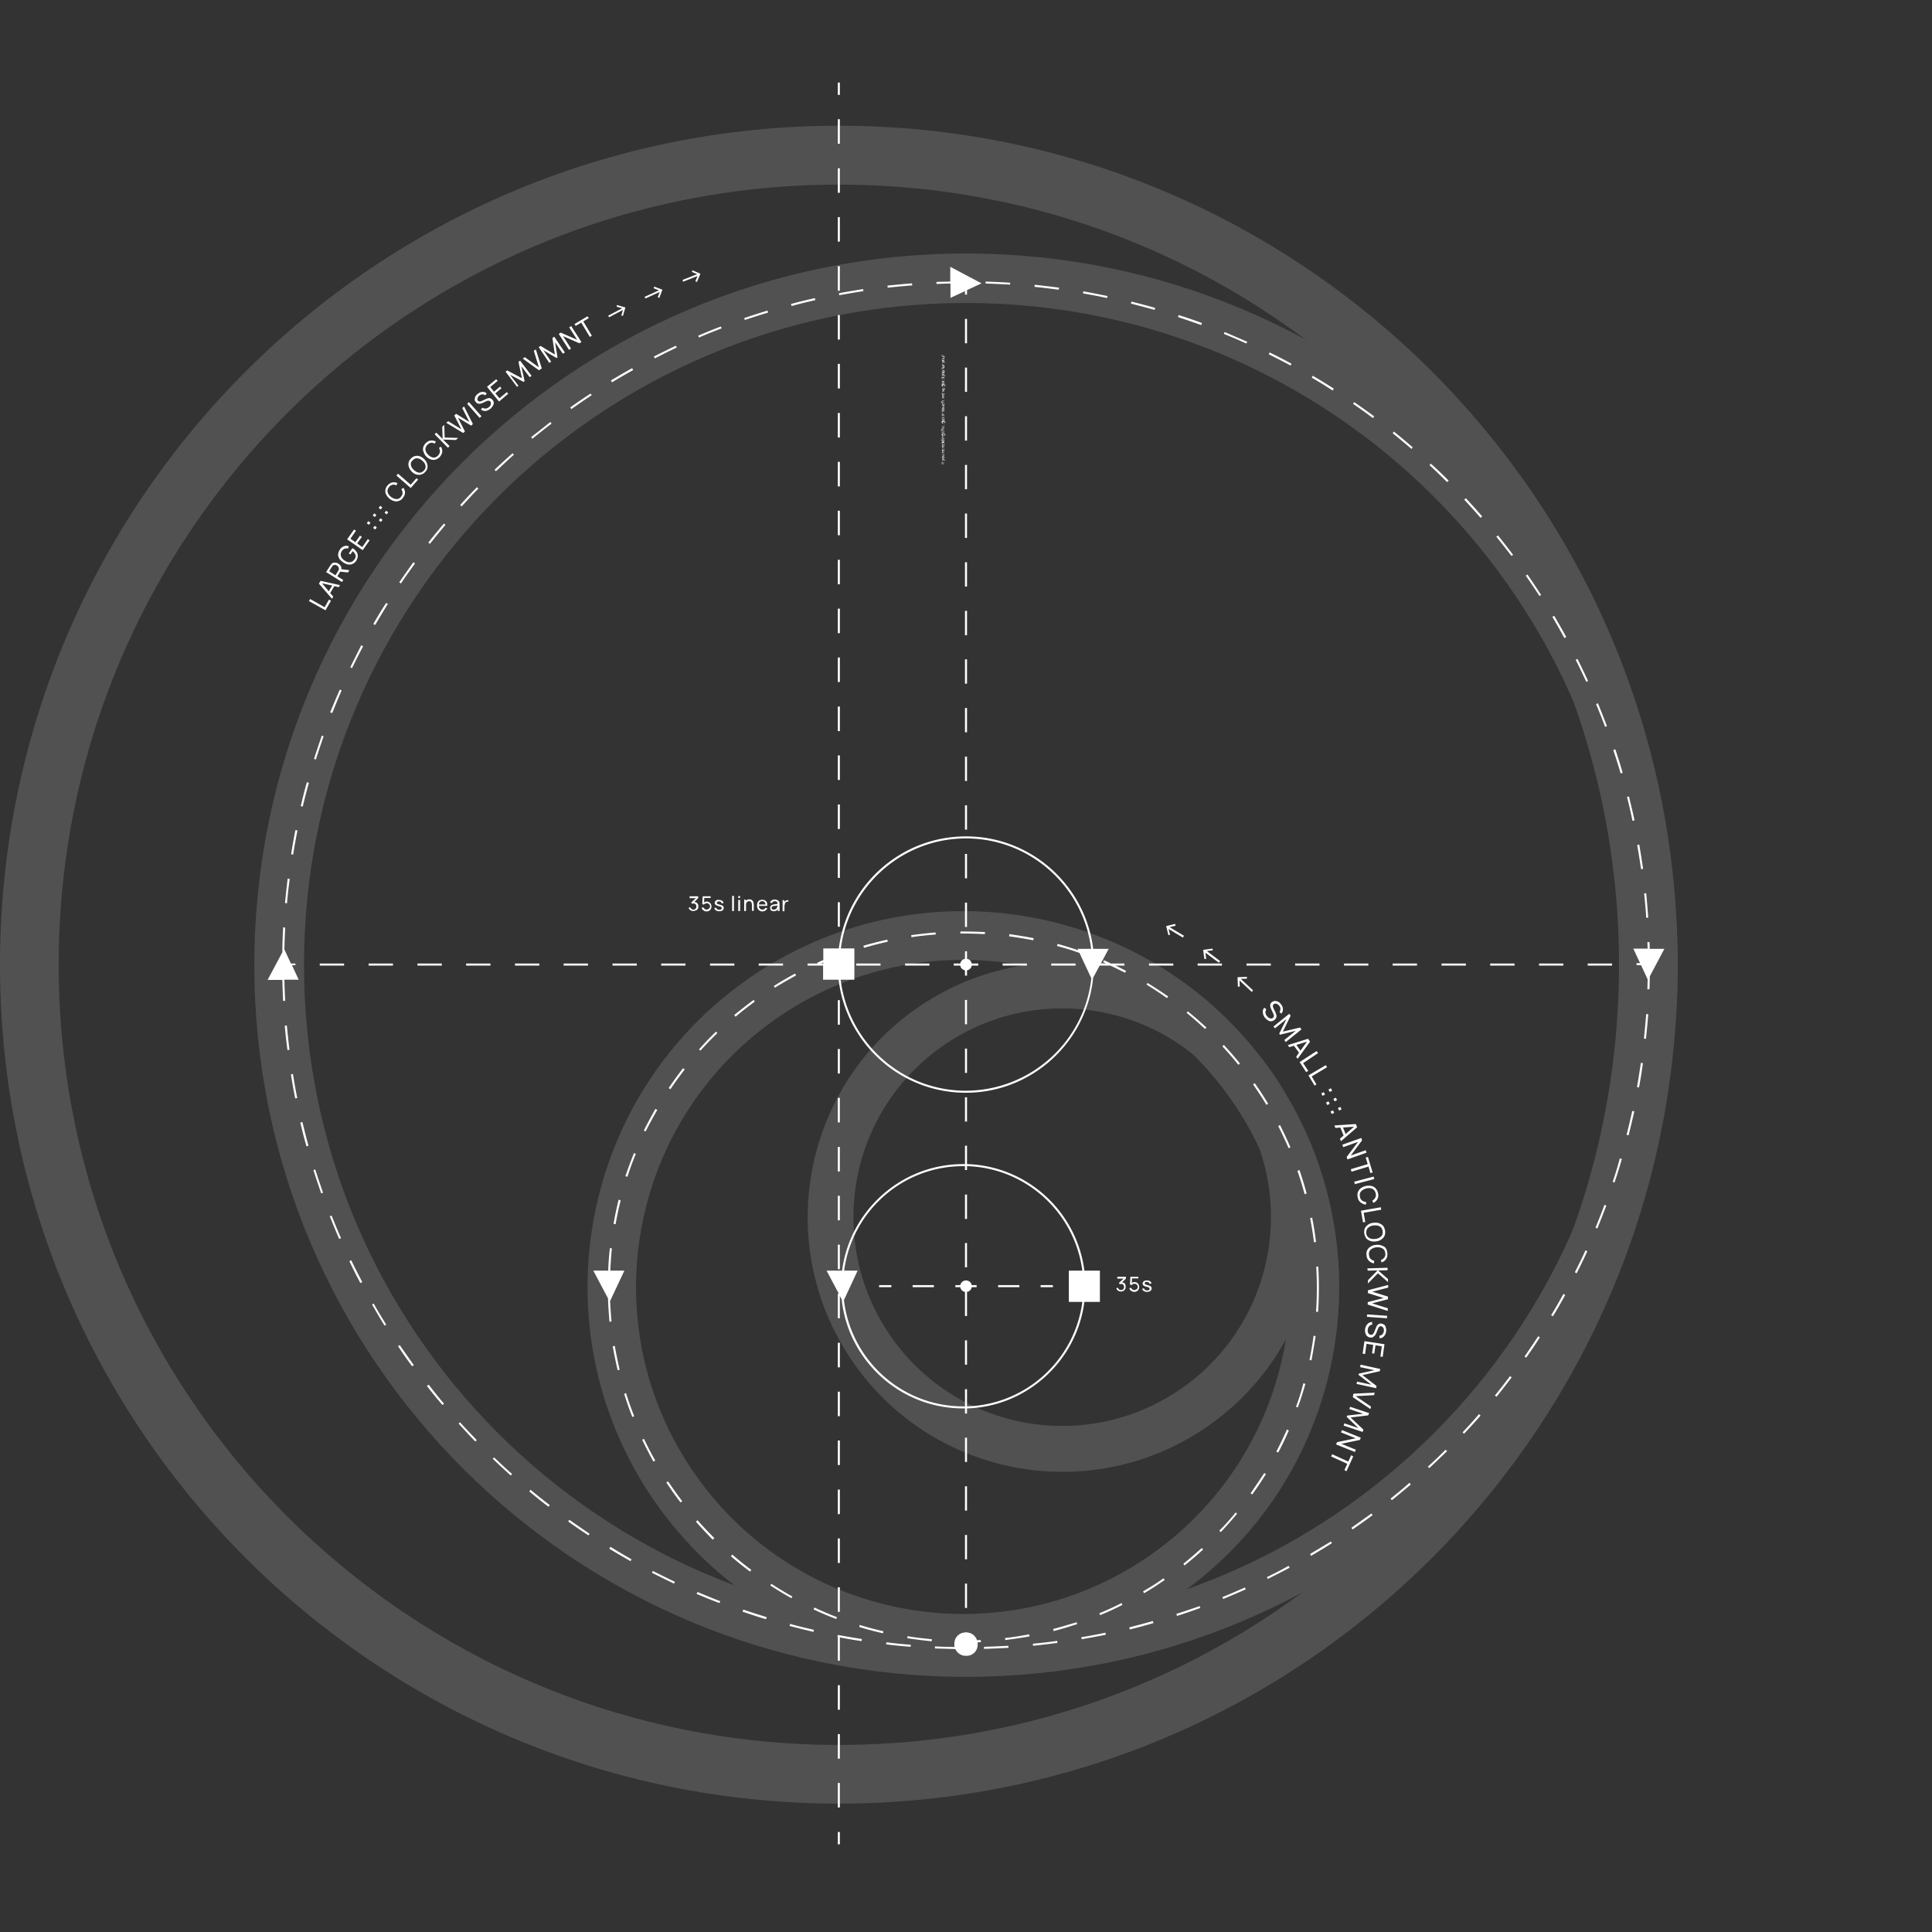 <?xml version="1.0" encoding="UTF-8"?>
<svg width="945px" height="945px" class="upc-logo-animated" xmlns="http://www.w3.org/2000/svg" viewBox="0 0 945 945">
<rect x="0" y="0" width="945" height="945" fill="#333333" stroke="none"/>
<!-- learn but don't copy -->
  <g opacity="0.15">
            <path fill="#ffffff" class="rotate-1" id="rotate" d="M447.8 493.6c-56.2 39.7-69.6 117.4-29.9 173.6 39.7 56.2 117.4 69.6 173.6 29.9 56.2-39.7 69.6-117.4 29.9-173.6S504 453.9 447.8 493.6zm130.6 185.2c-46.1 32.5-109.8 21.5-142.3-24.6-32.5-46.1-21.5-109.8 24.6-142.3 46.1-32.5 109.8-21.5 142.3 24.6 32.5 46 21.5 109.8-24.6 142.3z"></path>
            <path fill="#ffffff" class="circle3" id="fixed-small" d="M365.2 479.3c-82.9 58.5-102.7 173.2-44.2 256.2s173.2 102.7 256.2 44.2 102.7-173.2 44.2-256.2-173.3-102.7-256.2-44.2zm198.1 280.9c-72.2 50.9-171.9 33.7-222.9-38.5s-33.7-171.9 38.5-222.9 171.9-33.7 222.9 38.5c50.9 72.2 33.7 171.9-38.5 222.9z"></path>
            <path fill="#ffffff" class="circle2" id="fixed-large" d="M472.5 124c-192.3 0-348.1 155.9-348.1 348.1s155.9 348.1 348.1 348.1 348.1-155.9 348.1-348.1S664.8 124 472.5 124zm0 671.8c-178.8 0-323.8-145-323.8-323.8s145-323.8 323.8-323.8 323.8 145 323.8 323.8-145 323.8-323.8 323.8z"></path>
            <path fill="#ffffff" class="rotate-2" id="rotate-2" d="M410.3 61.5C183.7 61.5 0 245.2 0 471.9s183.7 410.3 410.3 410.3 410.3-183.7 410.3-410.3S636.9 61.5 410.3 61.5zm0 792c-210.7 0-381.6-170.8-381.6-381.6S199.6 90.3 410.3 90.3s381.6 170.8 381.6 381.6-170.8 381.6-381.6 381.6z"></path>
    </g>
  <path fill="#ffffff" d="M269.2 206.4l.6.8c-3.2 2.4-6.3 4.9-9.4 7.4l-.6-.8c3.1-2.4 6.3-4.9 9.4-7.4zm470.9 65c-2.4-3.2-4.9-6.4-7.4-9.5l-.8.6c2.5 3.1 5 6.3 7.4 9.4l.8-.5zm-41.7 446l.7.7c2.9-2.7 5.8-5.5 8.7-8.3l-.7-.7c-2.9 2.9-5.8 5.7-8.7 8.3zm47.3-53.9l.8.6c2.3-3.3 4.6-6.6 6.7-10l-.8-.5c-2.2 3.3-4.4 6.6-6.7 9.9zm-504.7 50c2.9 2.8 5.8 5.5 8.8 8.2l.7-.7c-3-2.6-5.9-5.4-8.8-8.1l-.7.6zm490.2-30.9l.8.6c2.5-3.1 5-6.3 7.4-9.5l-.8-.6c-2.4 3.2-4.9 6.4-7.4 9.5zm-472.3 46.9c3.1 2.6 6.2 5.1 9.4 7.5l.6-.8c-3.1-2.4-6.3-4.9-9.4-7.5l-.6.8zm457.3-485.1c2.7 2.9 5.4 5.9 8 8.9l.8-.7c-2.6-3-5.3-6-8-8.9l-.8.7zm-520.9 40.4l.8.6c2.2-3.3 4.6-6.6 6.9-9.8l-.8-.6c-2.3 3.2-4.6 6.5-6.9 9.8zm46.6-55l.7.7c2.9-2.7 5.8-5.5 8.8-8.1l-.7-.7c-3 2.7-6 5.4-8.8 8.1zm-32.4 35.6l.8.6c2.5-3.1 5-6.2 7.6-9.3l-.8-.6c-2.5 3-5.1 6.1-7.6 9.3zm-.7 412.5c2.4 3.1 5 6.3 7.6 9.3l.8-.6c-2.6-3-5.1-6.2-7.5-9.3l-.9.6zm272.5 127.6v1c4-.1 8-.3 12-.5l-.1-1c-3.9.2-7.9.4-11.9.5zm23.9-1.5l.1 1c4-.4 8-.9 11.9-1.4l-.1-1c-3.9.6-7.9 1-11.9 1.4zm-59-664.4l-.1-1c-4 .3-8 .7-12 1.1l.1 1c4-.4 8-.8 12-1.1zm-36.6 661.1h.2v11.6h1v-11.4c3.5.7 7.1 1.3 10.6 1.8l.2-1c-3.9-.6-7.9-1.3-11.8-2l-.2 1zM224.3 696.3c2.7 3 5.4 5.9 8.2 8.8l.7-.7c-2.8-2.9-5.5-5.8-8.2-8.7l-.7.6zm447.9-492.6c-3.2-2.4-6.5-4.7-9.8-7l-.6.8c3.3 2.3 6.6 4.6 9.7 7l.7-.8zm8 529.3l.6.8c3.1-2.5 6.2-5.1 9.3-7.7l-.7-.8c-3 2.7-6.1 5.2-9.2 7.7zm-246.8 71.3c4 .5 8 .9 12 1.2l.1-1c-4-.3-8-.7-11.9-1.2l-.2 1zm282-103.7l.7.7c2.7-2.9 5.5-5.9 8.1-8.9l-.8-.7c-2.5 3-5.3 6-8 8.9zM320.3 175.3c3.5-1.8 7.1-3.6 10.7-5.3l-.4-.9c-3.6 1.7-7.2 3.5-10.8 5.3l.5.9zm65.9 620c3.9 1 7.8 2 11.7 2.9l.2-1c-3.9-.9-7.8-1.8-11.6-2.9l-.3 1zM804.1 508l1 .1c.4-4 .8-8 1.1-12l-1-.1c-.3 4-.7 8-1.1 12zM298 757.5c3.4 2.1 6.9 4.1 10.4 6.1l.5-.9c-3.5-2-6.9-4-10.3-6.1l-.6.9zM753.8 291c-2.2-3.4-4.4-6.7-6.7-10l-.8.6c2.3 3.2 4.5 6.6 6.7 9.9l.8-.5zm46.9 240.7l1 .2c.7-3.9 1.4-7.9 1.9-11.9l-1-.1c-.6 3.9-1.2 7.9-1.9 11.8zm-23.9-198.6c-1.7-3.6-3.4-7.2-5.2-10.8l-.9.4c1.8 3.5 3.5 7.2 5.2 10.8l.9-.4zm9.2 22.1c-1.4-3.8-2.9-7.5-4.4-11.2l-.9.4c1.5 3.7 3 7.4 4.4 11.1l.9-.3zM340.7 779.6c3.7 1.6 7.4 3.1 11.2 4.5l.4-.9c-3.7-1.4-7.5-3-11.1-4.5l-.5.9zm22.5 8.7c3.8 1.3 7.6 2.6 11.5 3.7l.3-1c-3.8-1.2-7.7-2.4-11.4-3.7l-.4 1zM803.7 425c-.6-4-1.2-7.9-1.9-11.9l-1 .2c.7 3.9 1.3 7.9 1.9 11.8l1-.1zm-44.4-123.3c2 3.4 4 6.9 5.9 10.4l.9-.5c-1.9-3.5-3.9-7-5.9-10.4l-.9.5zm11 320.6l.9.5c1.8-3.6 3.6-7.2 5.2-10.8l-.9-.4c-1.6 3.5-3.4 7.2-5.2 10.7zm-11.6 21l.9.5c2.1-3.4 4.1-6.9 6-10.4l-.9-.5c-1.9 3.5-3.9 7-6 10.4zm40.8-242c-.8-3.9-1.8-7.8-2.7-11.7l-1 .2c1 3.8 1.9 7.8 2.7 11.7l1-.2zM277.9 744.2c3.2 2.3 6.6 4.6 9.9 6.8l.6-.8c-3.3-2.2-6.6-4.5-9.9-6.8l-.6.8zm510.9-166.1l.9.3c1.3-3.8 2.5-7.6 3.6-11.5l-1-.3c-1 3.8-2.2 7.7-3.5 11.5zm6.8-23l1 .2c1-3.9 1.9-7.8 2.8-11.7l-1-.2c-.9 3.9-1.8 7.8-2.8 11.7zm-6.5-188.2c1.3 3.8 2.5 7.6 3.6 11.4l1-.3c-1.1-3.8-2.3-7.7-3.6-11.5l-1 .4zM278.9 199.3l.6.8c3.2-2.3 6.6-4.6 9.9-6.8l-.5-.8c-3.4 2.2-6.8 4.5-10 6.8zm501.5 401.2l.9.4c1.5-3.7 3-7.5 4.4-11.2l-.9-.4c-1.4 3.8-2.9 7.6-4.4 11.2zm-585.7 58c2.2 3.3 4.5 6.6 6.9 9.8l.8-.6c-2.3-3.2-4.6-6.5-6.9-9.8l-.8.6zm403.2 122.7l.4.9c3.7-1.5 7.4-3.1 11-4.7l-.4-.9c-3.6 1.6-7.3 3.2-11 4.7zM398.8 146.8l-.2-1c-3.9.9-7.8 1.8-11.7 2.9l.3 1c3.8-1.1 7.7-2 11.6-2.9zm220.9 624.6l.4.9c3.6-1.8 7.2-3.6 10.7-5.5l-.5-.9c-3.4 1.9-7 3.8-10.6 5.5zM341.9 165.1c3.6-1.6 7.4-3.1 11.1-4.5l-.4-.9c-3.7 1.4-7.4 2.9-11.1 4.5l.4.9zm246-7.1c-3.7-1.4-7.6-2.7-11.4-3.9l-.3 1c3.8 1.2 7.6 2.6 11.4 3.9l.3-1zm-362.1 89.7c2.7-2.9 5.4-5.9 8.2-8.7l-.7-.7c-2.8 2.8-5.6 5.8-8.2 8.7l.7.7zm-43.2 57.5l.9.5c2-3.4 4.1-6.9 6.2-10.3l-.8-.5c-2.2 3.3-4.3 6.8-6.3 10.3zM691 218.8c-3-2.6-6.1-5.2-9.2-7.7l-.6.8c3.1 2.5 6.2 5.1 9.2 7.7l.6-.8zM318.9 769.3c3.6 1.8 7.2 3.6 10.8 5.3l.4-.9c-3.6-1.7-7.2-3.5-10.8-5.3l-.4.9zm256.5 20.1l.3 1c3.8-1.2 7.6-2.5 11.4-3.9l-.3-.9c-3.8 1.3-7.6 2.6-11.4 3.8zM375.7 152.9l-.3-1c-3.8 1.2-7.7 2.4-11.4 3.7l.3.9c3.7-1.2 7.6-2.5 11.4-3.6zM299.4 187c3.4-2.1 6.9-4.1 10.3-6l-.5-.9c-3.5 1.9-7 4-10.4 6l.6.9zm242.3-42.2c-3.9-.8-7.9-1.6-11.8-2.3l-.2 1c3.9.7 7.9 1.4 11.8 2.3l.2-1zm23.3 5.8c-3.8-1.1-7.7-2.1-11.6-3.1l-.2 1c3.9 1 7.7 2 11.6 3.1l.2-1zm-47-9.9c-4-.5-8-1-11.9-1.4l-.1 1c4 .4 8 .9 11.9 1.4l.1-1zm122.8 619.4l.5.9c3.4-2 6.9-4.1 10.2-6.2l-.5-.8c-3.4 2-6.8 4.1-10.2 6.1zM458.1 138.9c2.2-.1 4.5-.2 6.8-.2v7l7.1-3.3v1.7h1v-2.2l7.1-3.3-15.3-8.1v7.2c-2.3.1-4.5.1-6.8.2l.1 1zm70.8 661.9l.2 1c3.9-.7 7.9-1.4 11.8-2.2l-.2-1c-3.9.8-7.8 1.6-11.8 2.2zM661 747.3l.6.8c3.3-2.3 6.6-4.6 9.8-7l-.6-.8c-3.3 2.4-6.6 4.7-9.8 7zM162.5 348.8c1.5-3.7 3-7.4 4.6-11.1l-.9-.4c-1.6 3.7-3.2 7.4-4.7 11.1l1 .4zm331.6-210.5c-4-.3-8-.4-12-.6v1c4 .1 8 .3 12 .5v-.9zM170.9 616.9c1.7 3.6 3.5 7.2 5.4 10.7l.9-.5c-1.8-3.5-3.7-7.1-5.4-10.7l-.9.5zM552.4 796l.2 1c3.9-.9 7.8-2 11.6-3.1l-.3-1c-3.8 1.1-7.7 2.1-11.5 3.1zM153.3 572.3c1.2 3.8 2.5 7.6 3.8 11.4l.9-.3c-1.3-3.8-2.6-7.6-3.8-11.4l-.9.3zm8 22.6c1.5 3.7 3 7.4 4.6 11.1l.9-.4c-1.6-3.6-3.1-7.3-4.6-11l-.9.3zm470.4-417c-3.5-1.9-7.1-3.8-10.7-5.5l-.4.9c3.6 1.8 7.1 3.6 10.7 5.5l.4-.9zM182 638.1c2 3.5 4 6.9 6.1 10.3l.8-.5c-2.1-3.4-4.2-6.8-6.1-10.3l-.8.5zm624.2-189.2c-.3-4-.6-8-1-12l-1 .1c.4 3.9.8 8 1 11.9h1zm-97.6-213.8c-2.8-2.8-5.7-5.6-8.7-8.3l-.7.7c2.9 2.7 5.8 5.5 8.6 8.3l.8-.7zm-56.2-45c-3.4-2.2-6.8-4.3-10.3-6.3l-.5.9c3.4 2 6.9 4.1 10.2 6.3l.6-.9zm-241.9-45.7c3.9-.7 7.9-1.4 11.8-2l-.1-1c-3.9.6-7.9 1.3-11.8 2l.1 1zm-239.2 182l.9.4c1.7-3.6 3.6-7.2 5.4-10.7l-.9-.5-5.4 10.8zm-32 175.3c.3 4 .8 8 1.3 11.9l1-.1c-.5-3.9-.9-8-1.3-11.9l-1 .1zm2.4-71.8l-1-.1c-.5 4-.9 8-1.3 11.9l1 .1c.3-4 .8-8 1.3-11.9zm3.8-23.7l-1-.2c-.8 3.9-1.5 7.9-2.1 11.8l1 .2c.6-3.9 1.3-7.8 2.1-11.8zm-3.2 119.3c.6 3.9 1.3 7.9 2.1 11.8l1-.2c-.8-3.9-1.5-7.9-2.1-11.8l-1 .2zm467.8-358.3c-3.6-1.6-7.4-3.2-11.1-4.8l-.4.9c3.7 1.5 7.4 3.1 11 4.7l.5-.8zm-463 227.1l1 .2c.9-3.9 1.9-7.8 3-11.6l-1-.3c-1.1 3.9-2.1 7.8-3 11.7zm7.4-22.8c1.2-3.8 2.5-7.6 3.8-11.4l-.9-.3c-1.3 3.8-2.6 7.6-3.8 11.4l.9.3zm-7.6 177.6c.9 3.9 1.9 7.8 3 11.6l1-.3c-1.1-3.8-2-7.7-3-11.6l-1 .3zm212.9-51.8c3-2.6 6.2-5 9.4-7.4l-.6-.8c-3.2 2.4-6.4 4.9-9.5 7.4l.7.8zm-53.9 78l1 .3c1.2-3.8 2.6-7.6 4.1-11.2l-.9-.4c-1.5 3.7-2.9 7.5-4.2 11.3zm83.5-98.2l-.5-.9c-3.5 1.9-7 3.9-10.4 6.1l.5.8c3.5-2.1 6.9-4.1 10.4-6zm-67.9 65.8l-.9-.5c-2 3.5-3.9 7-5.7 10.6l.9.4c1.8-3.5 3.7-7.1 5.7-10.5zm-1 171.5c-2-3.5-3.8-7-5.5-10.6l-.9.4c1.7 3.6 3.6 7.2 5.5 10.7l.9-.5zm-18.4-44.2l1-.2c-.9-3.9-1.7-7.8-2.4-11.7l-1 .2c.7 3.9 1.5 7.8 2.4 11.7zm-4-23.7l1-.1c-.3-3.3-.5-6.7-.7-10l7-14.9h-6.9c.2-3.6.4-7.3.8-10.9l-1-.1c-.4 3.6-.7 7.3-.8 11h-7.3l7.2 13.6c.1 3.8.4 7.6.7 11.4zm4.5-59.7c-1 3.9-1.8 7.8-2.5 11.8l1 .2c.7-3.9 1.5-7.8 2.5-11.7l-1-.3zm40-72.9c2.7-3 5.5-5.9 8.3-8.6l-.7-.7c-2.9 2.8-5.7 5.7-8.3 8.7l.7.6zm-37.3 167.9c1.2 3.8 2.5 7.6 4 11.3l.9-.4c-1.5-3.7-2.8-7.5-4-11.3l-.9.4zm324.2 17.4c-1.6 3.6-3.4 7.3-5.2 10.8l.9.5c1.9-3.5 3.6-7.2 5.2-10.8l-.9-.5zm-70.4 79.2l.5.9c3.4-2 6.8-4.2 10.1-6.5l-.6-.8c-3.2 2.3-6.6 4.4-10 6.4zm-233.2-53.3c2.2 3.3 4.5 6.6 7 9.8l.8-.6c-2.4-3.2-4.7-6.4-6.9-9.7l-.9.5zm234.9-243.5c3.4 2.1 6.8 4.3 10 6.6l.6-.8c-3.3-2.3-6.7-4.5-10.1-6.6l-.5.8zm-91.1-25c4 0 8 .1 12 .3l.1-1c-4-.2-8-.3-12-.3l-.1 1zm109.1 308.3l.6.8c3.1-2.5 6.2-5.1 9.1-7.8l-.7-.7c-2.9 2.6-5.9 5.2-9 7.7zm-41.1 24.2l.4.9c3.7-1.5 7.4-3.2 10.9-5l-.4-.9c-3.5 1.8-7.2 3.5-10.9 5zm-92-331.7l.1 1c3.9-.6 7.9-1 11.9-1.3l-.1-1c-3.9.3-7.9.8-11.9 1.3zm34 344.8c-.6 0-1.2 0-1.8.1-.7-2.1-2.6-3.7-4.9-3.8v-.1h-1v.1c-2.9.1-5.2 2.5-5.2 5.4v.5c0 .4 0 .8.1 1.2-3.2-.1-6.4-.1-9.6-.3v1l10 .3c.8 1.9 2.8 3.3 5 3.3h.5c3 0 5.4-2.4 5.4-5.4v-.5-.7c.5 0 1.1 0 1.6-.1l-.1-1zm11.9-1l.1 1c4-.5 8-1.1 11.9-1.8l-.2-1c-3.9.7-7.8 1.4-11.8 1.8zm88.8-305.8c3.1 2.5 6.1 5.2 9 7.9l.7-.7c-2.9-2.7-6-5.4-9.1-7.9l-.6.7zm-158.1-32.8l.3 1c3.8-1.1 7.7-2.1 11.6-3l-.2-1c-4 .9-7.9 1.9-11.7 3zm92.8 334.2l.3 1c3.9-1 7.7-2.2 11.5-3.4l-.3-.9c-3.8 1.1-7.6 2.3-11.5 3.3zm125.7-201c.8 3.9 1.4 7.9 1.9 11.8l1-.1c-.5-4-1.1-8-1.9-11.9l-1 .2zm4.3 33.7c0-3.3-.1-6.7-.3-10l-1 .1c.2 3.3.3 6.7.3 10 0 4-.1 8-.4 12l1 .1c.3-4.2.4-8.2.4-12.2zm-10.5-56.8c1.3 3.7 2.5 7.6 3.5 11.4l1-.3c-1-3.9-2.2-7.7-3.5-11.5l-1 .4zm-28.1-52.5c-2.5-3.1-5.2-6.2-7.9-9.1l-.7.7c2.7 2.9 5.3 5.9 7.8 9l.8-.6zm37 133.3l-1-.1c-.5 3.9-1.2 7.9-2 11.8l1 .2c.7-4 1.4-8 2-11.9zm-29.8-123.7l-.8.6c2.3 3.3 4.5 6.6 6.5 10l.9-.5c-2.1-3.5-4.3-6.9-6.6-10.1zm-9.3 210c-2.5 3.1-5.2 6.1-8 8.9l.7.7c2.8-2.9 5.4-5.9 8-9l-.7-.6zm29.5-51.7l.9.3c1.4-3.8 2.6-7.6 3.7-11.5l-1-.3c-1 4-2.2 7.8-3.6 11.5zm-22.2 42.3l.8.6c2.3-3.2 4.6-6.6 6.7-10l-.8-.5c-2.2 3.3-4.4 6.6-6.7 9.9zm13.5-179.6c1.8 3.5 3.5 7.2 5.1 10.8l.9-.4a216 216 0 00-5.1-10.9l-.9.5zM493.6 458c3.9.5 7.9 1.2 11.8 1.9l.2-1c-3.9-.8-7.9-1.4-11.9-2l-.1 1.1zm-95.7 329.2c3.6 1.7 7.4 3.3 11.1 4.7l.4-.9c-3.7-1.4-7.4-3-11-4.7l-.5.9zm-10.3-6.3c-3.5-1.9-6.9-4-10.3-6.2l-.5.8c3.4 2.2 6.8 4.3 10.3 6.2l.5-.8zm-20.1-13c-3.2-2.4-6.3-4.9-9.3-7.5l-.7.8c3 2.6 6.2 5.2 9.4 7.5l.6-.8zm76.3 33.4c3.9.6 7.9 1.1 11.9 1.5l.1-1c-4-.4-8-.8-11.9-1.5l-.1 1zm-23.5-5.5c3.8 1.2 7.7 2.2 11.6 3.1l.2-1c-3.9-.9-7.8-1.9-11.6-3.1l-.2 1zm-93.2-263.6l.8.6c2.2-3.3 4.6-6.5 7-9.7l-.8-.6c-2.4 3.1-4.8 6.4-7 9.7zm22.3 220.1c-2.8-2.8-5.6-5.7-8.2-8.7l-.8.7c2.6 3 5.4 5.9 8.2 8.8l.8-.8zm464.7-288.2h-7.2c0-1.1 0-2.2-.1-3.3h-1c0 1.1.1 2.2.1 3.2h-7l3.3 7.1h-1.7v1h2.2l3.2 6.9c0 1.6-.1 3.3-.1 4.9h1c.1-2.1.1-4.3.2-6.4l7.1-13.4zM472 631.9v11.8h1v-11.8c1.2-.2 2.1-1.1 2.3-2.3h2.4v-1h-2.4c-.2-1.3-1.4-2.3-2.8-2.3s-2.5 1-2.8 2.3h-2.4v1h2.4c.2 1.2 1.1 2.1 2.3 2.3zm-67.7-10.4h7.6c3.8-29.3 28.9-52.1 59.2-52.1h.9v-9h1v9c29.5.9 53.7 23.3 57.4 52.1h7.6v15.3h-7.6c-3.7 28.7-27.9 51.2-57.4 52.1v2.5h-1v-2.5h-.9c-30.8 0-56.2-23.4-59.4-53.3l-.9-1.7v10.9h-1v-12h.5l-6-11.3zm8.6 0h6.6l-6.7 14.4c3.4 29.2 28.2 52 58.3 52h.9v-8.4h1v8.4c29-.9 52.7-22.9 56.4-51.1h-6.6v-15.3h6.6c-3.7-28.2-27.4-50.2-56.4-51.1v1.9h-1v-1.9h-.9c-29.8 0-54.4 22.3-58.2 51.1zM473 469v-3.7h-1v3.7c-1.2.2-2.1 1.1-2.3 2.3h-3.2v1h3.2c.2 1.2 1.1 2.1 2.3 2.3v2.6h1v-2.6c1.2-.2 2.1-1.1 2.3-2.3h3.2v-1h-3.2c-.2-1.2-1.1-2.1-2.3-2.3zm-1 317.5h1v-11.9h-1v11.9zm0-380.7h1v-11.9h-1v11.9zm1-35.7h-1V382h1v-11.9zm0 356.9h-1v11.9h1V727zm0-190.3h-1v11.9h1v-11.9zm0 47.6h-1v11.9h1v-11.9zm0 166.5h-1v11.9h1v-11.9zm0-142.8h-1v11.9h1V608zm0-261.7h-1v11.9h1v-11.9zm-1 321.2h1v-11.9h-1v11.9zm1-463.9h-1v11.9h1v-11.9zm0 499.6h-1v11.9h1v-11.9zm0-428.2h-1v11.9h1V275zm0-95.2h-1v11.9h1v-11.9zM472 501h1v-11.9h-1V501zm0 23.8h1v-11.9h-1v11.9zm1-273.6h-1v11.9h1v-11.9zm0-23.8h-1v11.9h1v-11.9zm0 214.1h-1v11.9h1v-11.9zm0-23.8h-1v11.9h1v-11.9zm0-118.9h-1v11.9h1v-11.9zm0-142.8h-1v11.9h1V156zm0 166.5h-1v11.9h1v-11.9zM410.8 40.4h-1v6h1v-6zm0 161.6h-1v12h1v-12zm0-47.9h-1v12h1v-12zm0-95.8h-1v12h1v-12zm0 47.9h-1v12h1v-12zm0 24h-1v12h1v-12zm0 95.7h-1v12h1v-12zm0 191.5h-1v12h1v-12zm0-47.9h-1v12h1v-12zm0-23.9h-1v12h1v-12zm0-47.9h-1v12h1v-12zm0 95.8h-1v12h1v-12zm0-143.7h-1v12h1v-12zm0 24h-1v12h1v-12zm0-191.5h-1v12h1v-12zm0 359h-1v12h1v-12zm0-119.7h-1v12h1v-12zm0-143.6h-1v12h1v-12zm0 550.6h-1v12h1v-12zm0-24h-1v12h1v-12zm-1 83.8h1v-12h-1v12zm1-107.7h-1v12h1v-12zm-1 203.4h1v-12h-1v12zm1-131.6h-1v12h1v-12zm0-95.7h-1v12h1v-12zm-1-107.8h1v-12h-1v12zm0 311.2h1v-12h-1v12zm1-371h-1v12h1v-12zm-1 131.6h1v-12h-1v12zm0-95.7h1v-12h-1v12zm0 47.9h1v-12h-1v12zm0 23.9h1v-12h-1v12zm0 239.4h1v-12h-1v12zm0 65.8h1v-6h-1v6zM144.5 472.3v-1h-2.2l-3.2-6.9c.1-3.6.2-7.1.4-10.7l-1-.1c-.2 4-.4 8-.4 12h.1l-7.3 13.7h7.2c.1 3.4.2 6.9.4 10.3l1-.1c-.2-3.4-.3-6.8-.4-10.3h7l-3.3-7.1h1.7zm500.9-1h-11.9v1h11.9v-1zm-298.1 1h11.9v-1h-11.9v1zm-119.3 0h11.9v-1H228v1zm-71.6 0h11.9v-1h-11.9v1zm23.9 0h11.9v-1h-11.9v1zm35.8-1h-11.9v1h11.9v-1zm47.7 0h-11.9v1h11.9v-1zm512.8 1h11.9v-1h-11.9v1zm-489-1h-11.9v1h11.9v-1zm12 1h11.9v-1h-11.9v1zm381.6 0h11.9v-1h-11.9v1zm47.7 0h11.9v-1h-11.9v1zm-345.9-1h-11.9v1H383v-1zm238.6 0h-11.9v1h11.9v-1zm47.7 0h-11.9v1h11.9v-1zm-226.6 1h11.9v-1h-11.9v1zm143.1 0h11.9v-1h-11.9v1zm119.3 0H717v-1h-11.9v1zm-214.7 0h11.9v-1h-11.9v1zm-167 0h11.9v-1h-11.9v1zm238.6 0h11.9v-1H562v1zm-16.4 0c1.8.8 3.5 1.7 5.2 2.6l-.5.9c-2.4-1.2-4.8-2.4-7.2-3.5H538v-.2l-3.3 6.1c-3.2 31.6-30 56.3-62.3 56.3-32 0-58.5-24.2-62.2-55.3h-7.6v-6.9H395v-1h4.9l-.2-.4c1-.4 2-.9 3-1.3v-5.7h7.6c3.9-30.9 30.3-54.8 62.2-54.8 32 0 58.4 24.1 62.2 55h7.6l-3.8 7.1h2.5c-.5-.2-.9-.4-1.4-.6l.4-.9c1.2.5 2.3 1 3.4 1.6h6.6v1h-4.4zm-142.9-1v-.5c-.4.2-.9.4-1.3.5h1.3zm131.1 7.2l-5.8-12.4c-3.6-1.3-7.3-2.4-11-3.4l.3-1c3.4.9 6.8 2 10.1 3.1l-.3-.7h6.6c-3.8-30.4-29.8-54-61.2-54-31.3 0-57.3 23.5-61.2 53.8h6.6v15.3h-6.7c3.7 30.5 29.7 54.3 61.2 54.3 31.8-.1 58-24.1 61.4-55zm219-6.2h11.9v-1h-11.9v1zm-238.6-1v1h11.9v-1h-11.9zm-95.4 1h11.9v-1h-11.9v1zM515 628.6h-6v1h6v-1zm-58.2 0h-10.4v1h10.4v-1zm41.8 0h-10.4v1h10.4v-1zm-62.6 0h-6v1h6v-1zm136.3-171.3l-.7-2.9 7 4.2.5-.9-7-4.2 2.9-.7-.2-.9-4.4 1.1 1.1 4.4.8-.1zM590 469l-.4-3 6.6 4.9.6-.8-6.5-4.9 3-.4-.3-.8-4.5.6.6 4.5.9-.1zm22.9 15.4l-6-5.6 3-.1v-.9l-4.6.2.2 4.6h.9l-.1-3 6 5.6.6-.8zm6 13.6c.5.5 1 .9 1.5 1.2.5.3 1.1.4 1.6.3.5-.1 1.1-.3 1.5-.7.4-.4.7-.8.8-1.2.1-.4.1-.8 0-1.2-.1-.4-.3-.8-.4-1.2l-.9-1.8c-.2-.5-.4-.9-.4-1.2 0-.4.1-.7.4-1 .2-.2.5-.3.8-.3s.6 0 .9.2c.3.2.6.4.9.7.4.5.7 1 .7 1.6 0 .6-.1 1.1-.5 1.6l1 .8c.5-.7.8-1.5.7-2.4s-.4-1.6-1.1-2.4c-.4-.5-.9-.9-1.4-1.1-.5-.2-1-.3-1.5-.3-.5.1-1 .3-1.4.6-.5.4-.8.9-.8 1.5 0 .5.1 1.1.4 1.7l1.1 2.4c.2.4.3.8.3 1.1 0 .3-.1.6-.4.9-.4.3-.8.5-1.4.3-.5-.1-1-.4-1.5-1-.5-.5-.7-1.1-.8-1.7-.1-.6.1-1.2.4-1.7l-1-.8c-.6.7-.8 1.5-.7 2.4.1 1.1.5 1.9 1.2 2.7zm10 11.7l7.7-6.2-.7-.9-8.4 2 3.8-7.8-.7-.9-7.7 6.2.7.9 5.6-4.5-3.5 7.1.4.5 7.7-1.9-5.6 4.5.7 1zm6.5 5.2l-2.5-3.4-2.3.7-.7-1 9.9-3.1 1 1.4-6.1 8.4-.7-1 1.4-2zm.7-1l3.2-4.4-5.2 1.6 2 2.8zm8.6 1.2l-.7-1-8.3 5.4 3.2 4.9 1-.6-2.5-3.8 7.3-4.9zm-.8 15.3l-2.3-3.9 7.5-4.5-.6-1-8.5 5 3 5 .9-.6zm3 5.6l1.2-.6-.6-1.2-1.2.6.6 1.2zm4.7-2.5l-.6-1.2-1.2.6.6 1.2 1.2-.6zm1.2 5.2l1.2-.6-.6-1.2-1.2.6.6 1.2zm-4.2.6l.6 1.2 1.2-.6-.6-1.2-1.2.6zm4 5l-.6-1.2-1.2.6.6 1.2 1.2-.6zm3.6-1.7l-.6-1.2-1.2.6.6 1.2 1.2-.6zm7 7.2l.6 1.6-7.9 6.8-.5-1.2 1.8-1.6-1.6-3.9-2.4.2-.5-1.2 10.5-.7zm-.9 1.3l-5.4.4 1.3 3.2 4.1-3.6zm3.6 5.5l-9.3 3.3.4 1.2 7.3-2.6-5.6 7.4.4 1.2 9.3-3.3-.4-1.2-7.3 2.6 5.5-7.4-.3-1.2zm4.4 17.2l1.1-.3-2.3-7.6-1.1.3 1 3.2-8.3 2.5.4 1.2 8.3-2.5.9 3.2zm-7.9 4.2l.3 1.2 9.5-2.5-.3-1.2-9.5 2.5zm5.7 2.1c-1 .2-1.8.6-2.5 1.1-.7.5-1.1 1.2-1.4 1.9s-.3 1.6-.1 2.6c.2 1.1.7 1.9 1.5 2.5s1.6.9 2.6 1v-1.3c-.8 0-1.4-.3-2-.7-.5-.4-.9-1-1-1.8-.2-1.1-.1-1.9.5-2.6s1.5-1.2 2.6-1.5c1.2-.3 2.2-.2 3 .2.8.4 1.3 1.1 1.6 2.2.2.8.1 1.5-.2 2.1-.3.6-.8 1.1-1.5 1.5l.6 1.1c.9-.5 1.6-1.2 2-2 .4-.9.5-1.8.2-2.9-.2-.9-.6-1.7-1.2-2.3-.6-.6-1.3-1-2.1-1.1-.7-.2-1.6-.2-2.6 0zm-1.4 17.8l1.1-.2-.8-4.5 8.6-1.5-.2-1.2-9.7 1.7 1 5.7zm7.8.4c.8.3 1.5.7 2 1.3.5.6.8 1.4 1 2.4.1 1 0 1.8-.3 2.5s-.9 1.3-1.6 1.8c-.7.5-1.6.8-2.6.9-1 .1-1.9.1-2.7-.2-.8-.3-1.5-.7-2-1.3-.5-.6-.8-1.4-1-2.4-.1-1 0-1.8.3-2.5s.9-1.3 1.6-1.8 1.6-.8 2.6-.9 1.8-.1 2.7.2zm.4 1.6c-.8-.5-1.8-.6-3-.5-1.2.1-2.1.6-2.8 1.2-.6.7-.9 1.5-.8 2.6.1 1.1.6 1.8 1.4 2.3s1.8.6 3 .5 2.1-.6 2.8-1.2.9-1.5.8-2.6c-.2-1.1-.6-1.9-1.4-2.3zm.9 9.3c-.8-.3-1.7-.4-2.7-.3-1 .1-1.9.3-2.6.8-.7.4-1.3 1-1.7 1.7-.4.7-.5 1.6-.4 2.5.1 1.1.4 2 1.1 2.7.6.7 1.5 1.1 2.5 1.4l.2-1.3c-.8-.2-1.4-.5-1.8-1-.5-.5-.7-1.1-.8-2-.1-1.1.2-1.9.9-2.5s1.6-1 2.8-1.1c1.2-.1 2.2.1 3 .6s1.2 1.3 1.3 2.4c.1.8-.1 1.5-.5 2s-.9 1-1.7 1.2l.4 1.2c1-.4 1.7-.9 2.2-1.7.5-.8.7-1.7.6-2.9-.1-1-.4-1.8-.8-2.4s-1.2-1-2-1.3zm-6.8 12.3l4.8-.1-4.7 4.8v1.6l4.9-5 4.9 4.3v-1.5l-4.8-4.2 4.6-.1v-1.2l-9.9.3.2 1.1zm.1 11l7.7 2.4-7.8 2v1.2l9.8 3.1v-1.3l-7.7-2.4 7.8-2v-1.3l-7.7-2.4 7.8-2v-1.3l-9.9 2.6v1.4zm-.5 11.6l9.8.7.1-1.2-9.8-.7-.1 1.2zm8.5 3.9c-.4-.3-.9-.5-1.4-.6-.7-.1-1.2.1-1.6.4s-.8.8-1 1.5l-1 2.4c-.2.4-.4.7-.6.9-.2.2-.6.3-1 .3-.5-.1-.9-.3-1.2-.8-.3-.5-.4-1.1-.3-1.7.1-.7.3-1.3.7-1.7.4-.5.9-.7 1.5-.8l-.1-1.3c-.9.1-1.7.4-2.3 1.1-.6.7-1 1.5-1.1 2.6-.1.7 0 1.3.2 1.9.2.6.5 1.1.9 1.4.4.4.9.6 1.5.6.6.1 1.1 0 1.4-.3s.7-.5.9-.8c.2-.3.4-.7.6-1.1l.7-1.8c.2-.5.4-.9.6-1.1.2-.3.6-.4 1-.4.3 0 .5.2.8.4.2.2.4.5.5.8.1.3.1.7.1 1.1-.1.7-.3 1.2-.7 1.6-.4.4-.9.7-1.5.7l.1 1.3c.9-.1 1.7-.4 2.2-1.1.6-.6.9-1.4 1-2.4.1-.7 0-1.3-.2-1.8 0-.5-.3-1-.7-1.3zm-10.6 14.1l1.2.2.7-5 3.3.5-.6 4.1 1.1.2.6-4.1 3.1.5-.7 5 1.1.2.9-6.2-9.8-1.5-.9 6.1zm-1.2 6.6l7 1.5-7.7 1.7-.1.6 6.3 4.8-7-1.5-.3 1.1 9.6 2.1.2-1.1-6.9-5.3 8.5-1.9.2-1.1-9.6-2.1-.2 1.2zm-3.6 14.7l8.6 5.8.3-1.2-7.5-5.1 9-.5.3-1.2-10.4.5-.3 1.7zm8 7.8l-9.3-3.1-.4 1.1 6.8 2.3-7.9.9-.2.6 5.7 5.5-6.8-2.3-.4 1.1 9.3 3.1.4-1.1-6.3-6 8.6-1 .5-1.1zm-4.1 12l-9.2-3.7-.5 1.1 7.2 2.9-9.1 1.9-.5 1.1 9.2 3.7.5-1.1-7.1-2.9 9.1-1.9.4-1.1zm-4.7 8.6l-1.4 3.1-7.9-3.6-.5 1.1 7.9 3.6-1.4 3.1 1 .5 3.3-7.2-1-.6zm-499-418l-1-.5-2.1 3.7-7.1-4-.6 1 8.1 4.5 2.7-4.7zm.5-.9l-6.4-7.4.8-1.4 9.5 2.1-.6 1-2.2-.5-2 3.4 1.5 1.7-.6 1.1zm-1.6-3.7l1.7-2.8-5-1.1 3.3 3.9zm10.1-10.3l-.7 1.1-3.8-.4-1.4 2.3 2.9 1.8-.6 1-7.8-4.9 2-3.1c.1-.2.3-.4.4-.6.5-.6 1-.9 1.7-.9s1.3.1 1.9.5c.5.3.9.7 1.2 1.2.3.5.3 1 .2 1.5l4 .5zm-5.3-1.4c-.2-.4-.4-.6-.8-.9-.4-.2-.7-.3-1.1-.3-.4 0-.7.2-1 .5-.1.1-.2.3-.4.5l-1.3 2.1 3.1 2 1.3-2.1c.1-.2.2-.4.3-.5.1-.5.1-.9-.1-1.3zm2.3-2.4c.8.5 1.6.9 2.4 1 .8.1 1.5 0 2.2-.3.7-.3 1.3-.8 1.7-1.5.5-.7.7-1.5.8-2.2 0-.7-.1-1.4-.5-2-.4-.6-.9-1.2-1.6-1.7-.2-.1-.4-.2-.5-.3l-1.8 2.6.8.5 1.1-1.6c.7.6 1.2 1.2 1.4 1.9.2.7 0 1.4-.5 2.1-.6.8-1.3 1.3-2.1 1.4-.9.1-1.8-.2-2.7-.8-1-.6-1.6-1.4-1.8-2.2-.3-.8-.1-1.6.4-2.5.4-.5.8-.9 1.3-1.1.5-.2 1.1-.2 1.7-.1l.4-1.1c-.9-.3-1.7-.3-2.4 0-.8.3-1.4.8-2 1.7-.5.7-.7 1.4-.8 2.2s.2 1.5.6 2.2c.4.6 1.1 1.2 1.9 1.8zm12.9-10.8l-.9-.6-2.7 3.9-2.5-1.8 2.3-3.2-.9-.6-2.3 3.2-2.4-1.7 2.7-3.9-.9-.6-3.4 4.8 7.6 5.3 3.4-4.8zm1.7-6.1l1 .8.8-1-1-.8-.8 1zm-1.3-2.5l-1-.8-.8 1 1 .8.8-1zm2.9-3.8l-1-.8-.8 1 1 .8.8-1zm1.2 2.6l1 .8.8-1-1-.8-.8 1zm3.6-4.7l-.8 1 1 .8.8-1-1-.8zm-1.9-1.6l-1-.8-.8 1 1 .8.8-1zm10-4.6c.7-.8 1-1.7 1.1-2.5 0-.9-.2-1.7-.8-2.5l-1 .7c.4.6.6 1.2.6 1.9 0 .6-.3 1.2-.8 1.8-.6.8-1.4 1.2-2.3 1.1s-1.7-.4-2.6-1.1c-.9-.7-1.4-1.5-1.6-2.4-.2-.8.1-1.6.7-2.4.5-.6 1-.9 1.7-1.1.6-.1 1.3 0 1.9.3l.5-1.1c-.9-.4-1.8-.5-2.6-.3s-1.6.7-2.3 1.5c-.6.7-.9 1.4-1 2.2-.1.8 0 1.5.4 2.2.3.7.9 1.4 1.6 2s1.5 1 2.3 1.2c.8.2 1.5.2 2.3-.1s1.4-.7 1.9-1.4zm7.5-9l-.8-.7-2.8 3.2-6.2-5.4-.8.9 7 6.1 3.6-4.1zm-4.4-5.9c-.3-.7-.4-1.5-.3-2.2s.5-1.5 1.1-2.1c.6-.7 1.3-1.1 2-1.3s1.5-.2 2.2 0c.8.2 1.5.7 2.2 1.3.7.6 1.2 1.3 1.5 2.1s.4 1.5.3 2.2c-.1.8-.5 1.5-1.1 2.1-.6.7-1.3 1.1-2 1.3-.7.2-1.5.2-2.3 0-.8-.2-1.5-.7-2.2-1.3-.6-.7-1.1-1.3-1.4-2.1zm.9-1.2c.1.8.6 1.7 1.5 2.4.8.8 1.7 1.2 2.5 1.3.9.1 1.6-.3 2.3-1 .7-.7 1-1.5.8-2.4-.1-.8-.6-1.7-1.5-2.4-.8-.8-1.7-1.2-2.5-1.2-.9-.1-1.6.3-2.3 1-.7.6-1 1.4-.8 2.3zm7.5-4.2c.7.7 1.4 1.1 2.2 1.4s1.5.3 2.3.1c.7-.2 1.4-.6 2.1-1.3.7-.8 1.1-1.6 1.2-2.4s-.1-1.7-.6-2.6l-1 .6c.4.6.5 1.3.5 1.9-.1.6-.4 1.2-.9 1.8-.7.7-1.5 1.1-2.3 1-.9-.1-1.7-.5-2.5-1.3s-1.3-1.6-1.4-2.5c-.1-.8.2-1.6.9-2.4.5-.5 1.1-.9 1.7-1 .6-.1 1.3 0 1.9.4l.6-1c-.9-.5-1.7-.6-2.6-.5-.9.1-1.7.6-2.4 1.3-.6.6-1 1.3-1.2 2.1-.2.7-.1 1.5.2 2.2s.6 1.5 1.3 2.2zm8.8-15.5l-1 1 .2 5.9-3.1-3.1-.8.8 6.5 6.6.8-.8-3.2-3.2 6.3.2 1.1-1-6.6-.2-.2-6.2zm10.1 3.2l-3.4-6.7 6.5 3.9.8-.8-4.3-8.6-.9.8 3.5 6.8-6.5-4-.9.8 3.5 6.8-6.5-4-.9.8 8.3 5 .8-.8zm8.1-7.4l-6.1-6.9-.9.8 6.1 6.9.9-.8zm6-6.6c0-.5-.2-1-.6-1.4-.4-.4-.7-.7-1.1-.8-.4-.1-.8-.1-1.1 0-.3.1-.7.2-1.1.4l-1.7.8c-.4.2-.8.3-1.2.4-.3 0-.6-.1-.9-.4-.2-.2-.3-.5-.3-.7 0-.3.1-.6.2-.9.1-.3.4-.6.6-.8.5-.4 1-.6 1.5-.7s1 .1 1.5.5l.8-1c-.7-.5-1.4-.8-2.2-.7-.8 0-1.5.4-2.3 1-.5.4-.8.8-1.1 1.3-.2.5-.3 1-.3 1.4 0 .5.2.9.6 1.3.4.5.9.7 1.4.8.5 0 1.1-.1 1.6-.3l2.2-1c.4-.2.7-.2 1-.2.3 0 .6.1.8.4.3.4.4.8.3 1.3-.1.5-.4 1-.9 1.4-.5.4-1 .7-1.6.7-.6.1-1.1-.1-1.6-.4l-.8.9c.7.5 1.4.8 2.3.7.8-.1 1.6-.4 2.4-1.1.5-.4.9-.9 1.1-1.4.4-.4.5-.9.5-1.5zm7.1-4.4l-.7-.8-3.6 3-2-2.4 3-2.5-.7-.8-3 2.5-1.8-2.3 3.6-3-.7-.8-4.5 3.7 5.9 7.2 4.5-3.8zm5-3.9l-4.1-5.4 6.6 3.5.5-.4-1.6-7.3 4.1 5.4.9-.7-5.6-7.4-.8.6 1.7 8-7.2-3.8-.8.6 5.6 7.4.7-.5zm11.4-8.5l-2.9-9.3-1 .7 2.5 8.1-6.9-5-1 .7 7.9 5.7 1.4-.9zm11.3-7.8l-5.2-7.7-.9.6 1.2 8.1-7-4.2-.9.6 5.2 7.7.9-.6-3.8-5.6 6.4 3.8.5-.3-1.2-7.4 3.8 5.6 1-.6zm3-1.9l-3.9-6.1 8 3.5 1-.6-5-7.8-1 .6 3.9 6.1-8-3.5-1 .6 5 7.8 1-.6zm8.7-14.9l-.6-.9-6.4 3.8.6.9 2.7-1.6 4.2 7 1-.6-4.2-7 2.7-1.6zm9.9-.4l6.8-3.6-.8 2.7.8.2 1.2-4.1-4.1-1.2-.2.8 2.7.8-6.8 3.6.4.8zm17.8-9.2l7-3.2-1 2.6.8.3 1.5-4-4-1.5-.3.8 2.6 1-7 3.2.4.8zm18.4-8.2l7.1-2.8-1.1 2.6.8.3 1.7-4-3.9-1.7-.3.8 2.6 1.1-7.1 2.8.2.9zm7.2 306.8c.2-.4.3-.8.3-1.2 0-.4-.1-.8-.2-1.1-.2-.3-.4-.6-.7-.8-.3-.2-.7-.3-1.1-.3l1.9-1.9v-.9h-4.2v.9h3.1l-2.3 2.1.4.7c.2-.1.5-.2.7-.2.4 0 .8.1 1 .4.3.3.4.6.4 1.1 0 .4-.1.8-.4 1.1-.3.3-.6.4-1.1.4-.3 0-.6-.1-.9-.3-.2-.2-.4-.4-.5-.8l-.9.2c.2.5.4.9.9 1.2.4.3.9.4 1.4.4.4 0 .8-.1 1.2-.3.5-.1.8-.4 1-.7zm5.1.1c-.2.1-.5.2-.8.2-.3 0-.7-.1-.9-.3-.3-.2-.5-.5-.6-.8l-.9.2c.1.5.4 1 .9 1.3.4.3.9.5 1.5.5.4 0 .9-.1 1.2-.3.4-.2.7-.5.9-.9.2-.4.3-.8.3-1.2 0-.4-.1-.8-.3-1.2-.2-.4-.5-.6-.8-.9-.4-.2-.8-.3-1.2-.3-.2 0-.5 0-.7.1l-.6.3.1-2.2h3.1v-.8h-3.9l-.2 3.8.8.3c.1-.2.3-.4.6-.5s.5-.2.8-.2c.3 0 .5.1.8.2.2.1.4.3.6.6.1.2.2.5.2.8 0 .3-.1.5-.2.8-.3.1-.5.3-.7.5zm3.8-4.2c-.4.3-.6.7-.6 1.1 0 .3.1.5.2.7.1.2.3.3.6.5.3.1.6.3 1.1.4.5.1.8.2 1 .3s.3.2.4.3c.1.1.1.2.1.4 0 .3-.1.5-.3.6s-.5.2-.9.2-.7-.1-1-.3c-.3-.2-.4-.4-.5-.7l-.9.1c.1.5.3.9.8 1.2.4.3.9.4 1.6.4.7 0 1.2-.1 1.6-.4.4-.3.6-.7.6-1.2 0-.3-.1-.5-.2-.7s-.3-.4-.6-.5c-.3-.1-.6-.3-1.1-.4-.4-.1-.8-.2-1-.3-.2-.1-.4-.2-.4-.3-.1-.1-.1-.2-.1-.3 0-.2.1-.4.3-.5.2-.1.5-.2.8-.2.4 0 .7.1.9.3s.4.4.4.7l.9-.2c-.1-.5-.3-.9-.7-1.1-.4-.3-.9-.4-1.5-.4-.7-.2-1.2 0-1.5.3zm8.8-2.3h-.9v7.4h.9v-7.4zm3 2h-.9v5.4h.9v-5.4zm0-1.9h-.9v.9h.9v-.9zm2 1.9v5.4h.9v-2.9c0-.6.1-1.1.4-1.4.3-.3.6-.5 1.1-.5.5 0 .9.2 1.1.6.2.4.3.9.3 1.4v2.7h.9v-3c0-.4-.1-.8-.2-1.2-.1-.4-.3-.7-.7-1-.3-.3-.8-.4-1.3-.4-.4 0-.7.1-1 .2-.3.1-.6.3-.8.6v-.7h-.7zm11.3 2.9h-4.1c0 .6.2 1 .5 1.3.3.3.7.5 1.2.5.4 0 .7-.1.9-.2.3-.2.5-.4.6-.7l.9.3c-.2.5-.5.8-1 1.1s-.9.4-1.4.4c-.5 0-1-.1-1.4-.4-.4-.2-.7-.6-.9-1s-.3-.9-.3-1.5.1-1.1.3-1.5c.2-.4.5-.8.9-1 .4-.2.9-.3 1.4-.3.5 0 1 .1 1.4.4s.7.6.9 1.1c0 .4.1.9.1 1.5zm-.9-.7c-.1-1.1-.6-1.6-1.6-1.6-.5 0-.9.1-1.1.4-.3.3-.5.7-.5 1.2h3.2zm5.5-.2l.4-.1c0-.4-.1-.8-.3-1-.2-.2-.5-.3-1-.3-.3 0-.6.1-.9.2-.2.2-.4.4-.5.7l-.9-.2c.1-.5.4-.9.8-1.1.4-.3.9-.4 1.5-.4.5 0 .9.1 1.3.3.3.2.6.4.8.8.1.3.2.7.2 1.2v3.3h-.8v-.9c-.4.7-1.1 1-2 1-.4 0-.7-.1-1-.2-.3-.1-.5-.3-.6-.6-.1-.2-.2-.5-.2-.8 0-.8.4-1.3 1.3-1.6.3-.1 1-.2 1.9-.3zm.4.7c-.2 0-.4.1-.5.1-.3 0-.6.1-.9.1-.3 0-.5.1-.7.1-.6.2-.8.5-.8.9 0 .2.1.5.3.6.2.2.4.2.8.2.5 0 .8-.1 1.1-.4.3-.2.5-.5.5-.9.1 0 .2-.3.2-.7zm3.5 0c0-.8.2-1.3.6-1.6.2-.2.5-.3.8-.3.1 0 .3 0 .4.1v-.8h-.4c-.2 0-.4 0-.6.1-.2.1-.4.2-.5.3-.2.1-.3.3-.5.5v-.9h-.8v5.4h.9v-2.8zm76.6-216h1.4v-.2h-1.4v.2zm1.5-.7h-.9v-.3h-.1v.3h-.1c-.1 0-.2-.1-.2-.2v-.1h-.1v.2s0 .1.1.1c0 0 .1 0 .1.1h.2v.2h.1v-.2h.9v-.1zm.5-1.2l-1.6-.6v.2l.8.3-.8.3v.2l1.1-.4.5.2v-.2zm-1.6-.9c0-.1-.1-.2-.1-.3 0-.1 0-.2.1-.3l.2-.2c.1-.1.2-.1.3-.1.1 0 .2 0 .3.1.1 0 .2.1.2.2s.1.2.1.3c0 .1 0 .2-.1.3 0 .1-.1.1-.2.2-.1 0-.2.1-.3.1s-.2 0-.3-.1c0-.1-.1-.1-.2-.2zm.1-.3c0 .1 0 .2.1.2s.2.1.3.1c.1 0 .2 0 .3-.1s.1-.1.1-.2 0-.2-.1-.2c-.1-.1-.2-.1-.3-.1-.1 0-.2 0-.3.1s-.1.1-.1.2zm.4-.9h-.5v.2h.8c.1 0 .1-.1.2-.1.1-.1.1-.1.1-.3v-.2c0-.1-.1-.1-.1-.2h.1v-.2h-1.1v.2h.6c.1 0 .2 0 .3.1.1.1.1.1.1.2s0 .2-.1.2c-.1.1-.2.1-.4.1zm-.9-1.2v.2h.2v-.1c.1 0 .1 0 .1.1h.1s0-.1-.1-.1H460.4zm.4-.9c0 .1 0 .1 0 0v.2s0 .1.1.1l.1.1h-.2v.2h1.1v-.2h-.5c-.2 0-.3 0-.3-.1 0 0-.1-.1-.1-.2v-.1h-.2zm1.1-.6c0 .1 0 .2-.1.3 0 .1-.1.1-.2.2-.1 0-.2.1-.3.1-.1 0-.2 0-.3-.1-.1 0-.2-.1-.2-.2s-.1-.2-.1-.3c0-.1 0-.2.1-.3l.2-.2c.1 0 .2-.1.3 0v.8c.1 0 .2 0 .3-.1s.1-.1.1-.2v-.2c0-.1-.1-.1-.1-.1l.1-.2c.1 0 .2.1.2.2v.3zm-.6-.3c-.2 0-.3.1-.3.3 0 .1 0 .2.1.2.1.1.1.1.2.1v-.6zm-.5-1.4s0 .1 0 0v.2s0 .1.1.1l.1.1h-.2v.2h1.1v-.2h-.5c-.2 0-.3 0-.3-.1 0 0-.1-.1-.1-.2v-.1h-.2zm1.1-.6c0 .1 0 .2-.1.3 0 .1-.1.1-.2.2-.1 0-.2.1-.3.1-.1 0-.2 0-.3-.1-.1 0-.2-.1-.2-.2s-.1-.2-.1-.3c0-.1 0-.2.1-.3l.2-.2c.1 0 .2-.1.3 0v.8c.1 0 .2 0 .3-.1s.1-.1.1-.2v-.2c0-.1-.1-.1-.1-.1l.1-.2c.1 0 .2.1.2.2v.3zm-.6-.3c-.2 0-.3.1-.3.3 0 .1 0 .2.1.2.1.1.1.1.2.1v-.6zm.6-.7v.2c0 .1-.1.1-.1.1h-.2c-.2 0-.3-.1-.3-.3 0-.1 0-.2-.1-.4v-.1c-.1 0-.2 0-.2.1 0 0-.1.1-.1.2v.2l.1.1-.1.2c-.1 0-.2-.1-.2-.2-.1-.1-.1-.2-.1-.3 0-.1 0-.2.1-.3 0-.1.1-.1.2-.2H461.8v.2h-.2c.3.2.3.3.3.5zm-.1 0c0-.1 0-.2-.1-.2 0-.1-.1-.1-.2-.1h-.2v.4c0 .1.1.2.2.2 0 0 .1 0 .1-.1s.2-.2.2-.2zm-1.4-1.8h1.4v.2h-.1c.1.1.2.2.2.3 0 .1 0 .2-.1.3l-.2.2c-.1 0-.2.1-.3.1s-.2 0-.3-.1c-.1 0-.2-.1-.2-.2s-.1-.2-.1-.3c0-.1 0-.2.1-.3h-.5v-.2zm.5.5c0 .1 0 .2.1.2s.2.1.3.1.2 0 .3-.1c.1-.1.1-.1.1-.2s0-.2-.1-.2c-.1-.1-.2-.1-.3-.1s-.2 0-.3.1c0 0-.1.1-.1.2zm-.1-.8h1.1v-.2h-1.1v.2zm-.4 0h.2v-.2h-.2v.2zm.9-1.2h.5v-.2h-.8c-.1 0-.1.1-.2.1-.1.1-.1.1-.1.3v.2c0 .1.1.1.1.2h-.1v.2h1.1v-.2h-.6c-.1 0-.2 0-.3-.1-.1-.1-.1-.1-.1-.2s0-.2.1-.2c.2-.1.3-.1.4-.1zm1.1-.9c0 .1 0 .2-.1.2 0 .1-.1.1-.2.2l-.1-.2c.1 0 .1-.1.1-.1v-.2c0-.2-.1-.3-.3-.3h-.1c.1.1.1.2.1.3 0 .1 0 .2-.1.3l-.2.2c-.1 0-.2.1-.3.1s-.2 0-.3-.1c-.1 0-.2-.1-.2-.2s-.1-.2-.1-.3c0-.1 0-.3.1-.3h-.1v-.2h1.3c.1 0 .2.1.3.2.2.2.2.3.2.4zm-.6 0c0-.1 0-.2-.1-.2-.1-.1-.2-.1-.3-.1s-.2 0-.3.1c-.1.1-.1.1-.1.2s0 .2.1.2.2.1.3.1.2 0 .3-.1c0 0 .1-.1.1-.2zm-.8-1v-.2H461.8c.1 0 .1-.1.1-.1v-.2-.2h-.2v.1c0 .1 0 .1-.1.2H461v-.3h-.1v.3h-.3v.2h.3v.2h.1zm-.6-1h1.4v-.2h-.6c-.1 0-.2 0-.3-.1-.1-.1-.1-.1-.1-.2s0-.2.1-.2.2-.1.3-.1h.5v-.2h-.8c-.1 0-.1.1-.2.1-.1.1-.1.1-.1.3v.2c0 .1.1.1.1.2h-.5v.2zm1.5-1.4h-1.1v.2h1.1v-.2zm-1.5.2h.2v-.2h-.2v.2zm.7-1.1v-.2c-.1 0-.2.1-.2.1s-.1.2-.1.3c0 .1 0 .2.1.3s.1.1.2.1h.1l.1-.1c0-.1.1-.1.1-.2s0-.2.1-.2c0 0 0-.1.1-.1h.1c.1 0 .1 0 .1.1v.2c0 .1 0 .1-.1.2 0 .1-.1.1-.1.1v.2c.1 0 .2-.1.2-.2s.1-.2.1-.3c0-.1 0-.2-.1-.3-.1-.1-.1-.1-.2-.1h-.1l-.1.1c0 .1-.1.1-.1.2s0 .2-.1.2c0 0 0 .1-.1.1h-.1s-.1 0-.1-.1v-.2c0-.1 0-.1.1-.2h.1zm.8-.5c.1 0 .1 0 .1.1h.1s0-.1-.1-.1c0-.1 0-.1-.1 0l-.2-.1v.2h.2v-.1zm.5-1.3c0 .1 0 .2-.1.2 0 .1-.1.1-.2.2l-.1-.2c.1 0 .1-.1.1-.1v-.2c0-.2-.1-.3-.3-.3h-.1c.1.1.1.2.1.3 0 .1 0 .2-.1.3l-.2.2c-.1 0-.2.1-.3.1s-.2 0-.3-.1c-.1 0-.2-.1-.2-.2s-.1-.2-.1-.3c0-.1 0-.3.1-.3h-.1v-.2h1.3c.1 0 .2.1.3.2.2.1.2.2.2.4zm-.6 0c0-.1 0-.2-.1-.2-.1-.1-.2-.1-.3-.1s-.2 0-.3.1c-.1.1-.1.1-.1.2s0 .2.1.2.2.1.3.1.2 0 .3-.1c0-.1.1-.1.1-.2zm-1-1c0-.1-.1-.2-.1-.3 0-.1 0-.2.1-.3l.2-.2c.1 0 .2-.1.3 0v.8c.1 0 .2 0 .3-.1s.1-.1.1-.2v-.2c0-.1-.1-.1-.1-.1l.1-.2c.1 0 .2.1.2.2.1.1.1.2.1.3s0 .2-.1.3c0 .1-.1.1-.2.2-.1 0-.2.1-.3.1-.1 0-.2 0-.3-.1-.1 0-.2-.1-.3-.2zm.1-.3c0 .1 0 .2.1.2.1.1.1.1.2.1v-.6c-.2.1-.3.2-.3.3zm-.1-.6h.1v-.2H461.7c.1 0 .1-.1.1-.1v-.2-.2h-.2v.1c0 .1 0 .1-.1.2h-.5v-.3h-.1v.3h-.3v.2h.3v.2zm-.4-1.3h.2v-.2h-.2v.2zm.4 0h1.1v-.2h-1.1v.2zm.5-1.3h.5v-.1h-.8c-.1 0-.1.1-.2.1-.1.1-.1.1-.1.3v.2c0 .1.1.1.1.2h-.1v.2h1.1v-.2h-.6c-.1 0-.2 0-.3-.1-.1-.1-.1-.1-.1-.2s0-.2.1-.2c.2-.1.3-.2.4-.2zm-.5-1.4v.3h-.3v.2h.3v.2h.1v-.2H461.7c.1 0 .1-.1.1-.1v-.2-.2h-.2v.1c0 .1 0 .1-.1.2h-.5v-.3h-.2zm1.1-.6c0 .1 0 .2-.1.3 0 .1-.1.1-.2.2-.1 0-.2.1-.3.1s-.2 0-.3-.1c-.1 0-.2-.1-.2-.2s-.1-.2-.1-.3c0-.1 0-.2.1-.3l.2-.2c.1-.1.2-.1.3-.1.1 0 .2 0 .3.1.1 0 .2.1.2.2s.1.1.1.3zm-.2 0c0-.1 0-.2-.1-.2-.1-.1-.2-.1-.3-.1-.1 0-.2 0-.3.1s-.1.1-.1.2 0 .2.1.2.2.1.3.1c.1 0 .2 0 .3-.1s.1-.1.1-.2zm-.4-.9h-.5v.2h.8c.1 0 .1-.1.2-.1.1-.1.1-.1.1-.3v-.2c0-.1-.1-.1-.1-.2h.1v-.2h-1.1v.2h.6c.1 0 .2 0 .3.1.1.1.1.1.1.2s0 .2-.1.2-.2.1-.4.1zm.5-1.8l-.2-.2v.2c.1.1.2.1.2.3 0 .1 0 .2-.1.2s-.2.1-.3.1c-.1 0-.2 0-.3-.1s-.1-.1-.1-.2 0-.1.1-.2c0-.1.1-.1.1-.1l-.1-.2c-.1 0-.2.1-.2.2-.1.1-.1.2-.1.3 0 .1 0 .2.1.3 0 .1.1.1.2.2s.2.1.3.1c.1 0 .2 0 .3-.1s.2-.1.2-.2.1-.2.1-.3c-.1-.2-.1-.3-.2-.3zm-1.4-.4h1.4v-.2h-.6c-.1 0-.2 0-.3-.1-.1-.1-.1-.1-.1-.2s0-.2.1-.2.2-.1.3-.1h.5v-.2h-.8c-.1 0-.1.1-.2.1-.1.1-.1.1-.1.3v.2c0 .1.1.1.1.2h-.5v.2zm1.6-1.2c.1 0 .1 0 0 0 .1-.1.1-.1 0-.1h-.4v.2h.2v-.1c.2-.1.2-.1.2 0zm-.1-2l-1.1-.3v.2l.8.2-.8.2v.2l.8.2-.8.2v.2l1.1-.3v-.1l-.8-.3.8-.3v-.1zm0-1c0 .1 0 .2-.1.3 0 .1-.1.1-.2.2-.1 0-.2.1-.3.1-.1 0-.2 0-.3-.1-.1 0-.2-.1-.2-.2s-.1-.2-.1-.3c0-.1 0-.2.1-.3l.2-.2c.1 0 .2-.1.3 0v.8c.1 0 .2 0 .3-.1s.1-.1.1-.2v-.2c0-.1-.1-.1-.1-.1l.1-.2c.1 0 .2.1.2.2v.3zm-.6-.3c-.2 0-.3.1-.3.3 0 .1 0 .2.1.2.1.1.1.1.2.1v-.6zm-.9-.6v.2h.2v-.1c.1 0 .1 0 .1.1h.1s0-.1-.1-.1H460.4zm.4-.2l1.1-.4v-.2l-1.1-.4v.2l.9.3-.9.3v.2zm.6-2v.8c.1 0 .2 0 .3-.1s.1-.1.1-.2v-.2c0-.1-.1-.1-.1-.1l.1-.2c.1 0 .2.1.2.2.1.1.1.2.1.3s0 .2-.1.3c0 .1-.1.1-.2.2-.1 0-.2.1-.3.1-.1 0-.2 0-.3-.1-.1 0-.2-.1-.2-.2s-.1-.2-.1-.3c0-.1 0-.2.1-.3l.2-.2h.2zm-.1.1c-.2 0-.3.1-.3.3 0 .1 0 .2.1.2.1.1.1.1.2.1v-.6zm1.1-1.2c0 .1 0 .2-.1.2 0 .1-.1.1-.2.2l-.1-.2c.1 0 .1-.1.1-.1v-.2c0-.2-.1-.3-.3-.3h-.1c.1.1.1.2.1.3 0 .1 0 .2-.1.3l-.2.2c-.1 0-.2.1-.3.1s-.2 0-.3-.1c-.1 0-.2-.1-.2-.2s-.1-.2-.1-.3c0-.1 0-.3.1-.3h-.1v-.2h1.3c.1 0 .2.1.3.2.2.2.2.3.2.4zm-.6 0c0-.1 0-.2-.1-.2-.1-.1-.2-.1-.3-.1s-.2 0-.3.1c-.1.1-.1.1-.1.2s0 .2.1.2.2.1.3.1.2 0 .3-.1c0 0 .1-.1.1-.2zm-1-.9c0-.1-.1-.2-.1-.3 0-.1 0-.2.1-.3l.2-.2c.1-.1.2-.1.3-.1.1 0 .2 0 .3.1.1 0 .2.1.2.2s.1.2.1.3c0 .1 0 .2-.1.3 0 .1-.1.1-.2.2-.1 0-.2.1-.3.1s-.2 0-.3-.1c0-.1-.1-.2-.2-.2zm.1-.3c0 .1 0 .2.1.2s.2.1.3.1c.1 0 .2 0 .3-.1s.1-.1.1-.2 0-.2-.1-.2c-.1-.1-.2-.1-.3-.1-.1 0-.2 0-.3.1s-.1.1-.1.2zm-.1-.6h.1v-.2H461.7c.1 0 .1-.1.1-.1v-.2-.2h-.2v.1c0 .1 0 .1-.1.2h-.5v-.4h-.1v.3h-.3v.2h.3v.3zm1.1-1.7v.2c0 .1-.1.1-.1.1h-.2c-.2 0-.3-.1-.3-.3 0-.1 0-.2-.1-.4v-.1c-.1 0-.2 0-.2.1 0 0-.1.1-.1.2v.2l.1.1-.1.2c-.1 0-.2-.1-.2-.2-.1-.1-.1-.2-.1-.3 0-.1 0-.2.1-.3 0-.1.1-.1.2-.2H461.8v.2h-.2c.3.2.3.3.3.5zm-.1 0c0-.1 0-.2-.1-.2 0-.1-.1-.1-.2-.1h-.2v.4c0 .1.1.2.2.2 0 0 .1 0 .1-.1s.2-.1.2-.2zm-1.4-1.3h.2v-.2h-.2v.2zm2 .2v-.1c0-.1 0-.2-.1-.2s-.1-.1-.2-.1h-1.3v.2h1.3v.2h.3zm-.6-1.4c0 .1.1.2.1.3 0 .1 0 .2-.1.3 0 .1-.1.1-.2.2-.1 0-.2.1-.3.1s-.2 0-.3-.1c-.1 0-.2-.1-.2-.2s-.1-.2-.1-.3c0-.1 0-.2.1-.3l.2-.2c.1-.1.2-.1.3-.1.1 0 .2 0 .3.1.1.1.2.1.2.2zm-.1.3c0-.1 0-.2-.1-.2-.1-.1-.2-.1-.3-.1-.1 0-.2 0-.3.1s-.1.1-.1.2 0 .2.1.2.2.1.3.1c.1 0 .2 0 .3-.1s.1-.1.1-.2zm-1.3-.9h.5c-.1-.1-.1-.2-.1-.3 0-.1 0-.2.1-.3l.2-.2c.1-.1.2-.1.3-.1s.2 0 .3.1c.1 0 .2.1.2.2s.1.2.1.3v.2c0 .1-.1.1-.1.1h.1v.2h-1.4v-.2zm.5-.3c0 .1 0 .2.1.2s.2.1.3.1.2 0 .3-.1c.1-.1.1-.1.1-.2s0-.2-.1-.2-.2-.1-.3-.1-.2 0-.3.1-.1.1-.1.2zm-.5-1.6v.1s0 .1.1.1c0 0 .1 0 .1.1h.2v.2h.1v-.2h.9v-.2h-.8v-.2h-.1v.3h-.1c-.1 0-.2-.1-.2-.2v-.1h-.1v.1zm.4-.7c0-.1 0-.2.1-.3l.2-.2c.1-.1.2-.1.3-.1.1 0 .2 0 .3.1.1 0 .2.1.2.2s.1.2.1.3c0 .1 0 .2-.1.3 0 .1-.1.1-.2.2-.1 0-.2.1-.3.1s-.2 0-.3-.1c-.1 0-.2-.1-.2-.2-.1-.1-.1-.2-.1-.3zm.1 0c0 .1 0 .2.1.2s.2.1.3.1c.1 0 .2 0 .3-.1s.1-.1.1-.2 0-.2-.1-.2c-.1-.1-.2-.1-.3-.1-.1 0-.2 0-.3.1s-.1.1-.1.2zm-.1-1.3s0 .1 0 0v.2s0 .1.1.1l.1.1h-.2v.2h1.1v-.2h-.5c-.2 0-.3 0-.3-.1 0 0-.1-.1-.1-.2v-.1h-.2zm1.6-.9l-1.6-.6v.2l.8.3-.8.3v.2l1.1-.4.5.2v-.2zm-.6-1.4c0 .1.1.2.1.3 0 .1 0 .2-.1.3 0 .1-.1.1-.2.2-.1 0-.2.1-.3.1s-.2 0-.3-.1c-.1 0-.2-.1-.2-.2s-.1-.2-.1-.3c0-.1 0-.2.1-.3l.2-.2c.1-.1.2-.1.3-.1.1 0 .2 0 .3.1.1 0 .2.1.2.2zm-.1.2c0-.1 0-.2-.1-.2-.1-.1-.2-.1-.3-.1-.1 0-.2 0-.3.1s-.1.1-.1.2 0 .2.1.2.2.1.3.1c.1 0 .2 0 .3-.1s.1-.1.1-.2zm-.9-1.5h.6c.1 0 .2 0 .3.1.1.1.1.1.1.2s0 .2-.1.2-.2.1-.3.1h-.5v.2h.8c.1 0 .1-.1.2-.1.1-.1.1-.1.1-.3v-.2c0-.1-.1-.1-.1-.2h.1v-.2h-1.1v.2zm-.4-.5h1.1v-.2h-1.1v.2zm1.5-.2h-.2v.2h.2v-.2zm88 453.8c-.3-.2-.7-.3-1.1-.3l1.9-1.9v-.9h-4.2v.9h3.1l-2.3 2.1.4.7c.2-.1.5-.2.7-.2.4 0 .8.1 1 .4s.4.6.4 1.1-.1.8-.4 1.1-.6.4-1.1.4c-.3 0-.6-.1-.9-.3s-.4-.4-.5-.8l-.9.2c.2.5.4.9.9 1.2.4.3.9.4 1.4.4.4 0 .8-.1 1.2-.3.4-.2.6-.5.8-.8s.3-.8.3-1.2c0-.4-.1-.8-.2-1.1 0-.3-.2-.5-.5-.7zm5.7 3.2c-.2.1-.5.2-.8.2-.3 0-.7-.1-.9-.3-.3-.2-.5-.5-.6-.8l-.9.2c.1.5.4 1 .9 1.3s.9.5 1.5.5c.4 0 .8-.1 1.2-.3s.7-.5.9-.9.3-.8.3-1.2c0-.4-.1-.8-.3-1.2-.2-.4-.5-.6-.8-.9-.4-.2-.8-.3-1.2-.3-.2 0-.5 0-.7.1l-.6.3.1-2.2h3.1v-.8h-3.9l-.2 3.8.8.3c.1-.2.3-.4.6-.5.2-.1.5-.2.8-.2.3 0 .5.1.8.2.2.1.4.3.6.6.1.2.2.5.2.8 0 .3-.1.5-.2.8-.3.2-.5.4-.7.5zm5.3-3.8c.4 0 .7.1 1 .3.2.2.4.4.4.7l.9-.2c-.1-.5-.3-.9-.7-1.1-.4-.3-.9-.4-1.5-.4s-1.1.1-1.5.4c-.4.3-.6.7-.6 1.1 0 .3.1.5.2.7s.3.3.6.5c.3.1.6.3 1.1.4.5.1.8.2 1 .3.2.1.3.2.4.3.1.1.1.2.1.4 0 .3-.1.5-.3.6s-.5.2-.9.2-.7-.1-1-.3c-.3-.2-.4-.4-.5-.7l-.9.1c.1.5.3.9.8 1.2s.9.4 1.6.4c.7 0 1.2-.2 1.6-.5s.6-.7.6-1.2c0-.3-.1-.5-.2-.7-.1-.2-.3-.4-.6-.5-.3-.1-.7-.3-1.1-.4-.4-.1-.8-.2-1-.3-.2-.1-.4-.2-.4-.3-.1-.1-.1-.2-.1-.3 0-.2.1-.4.3-.5 0-.2.3-.2.7-.2z"/>
        </svg>